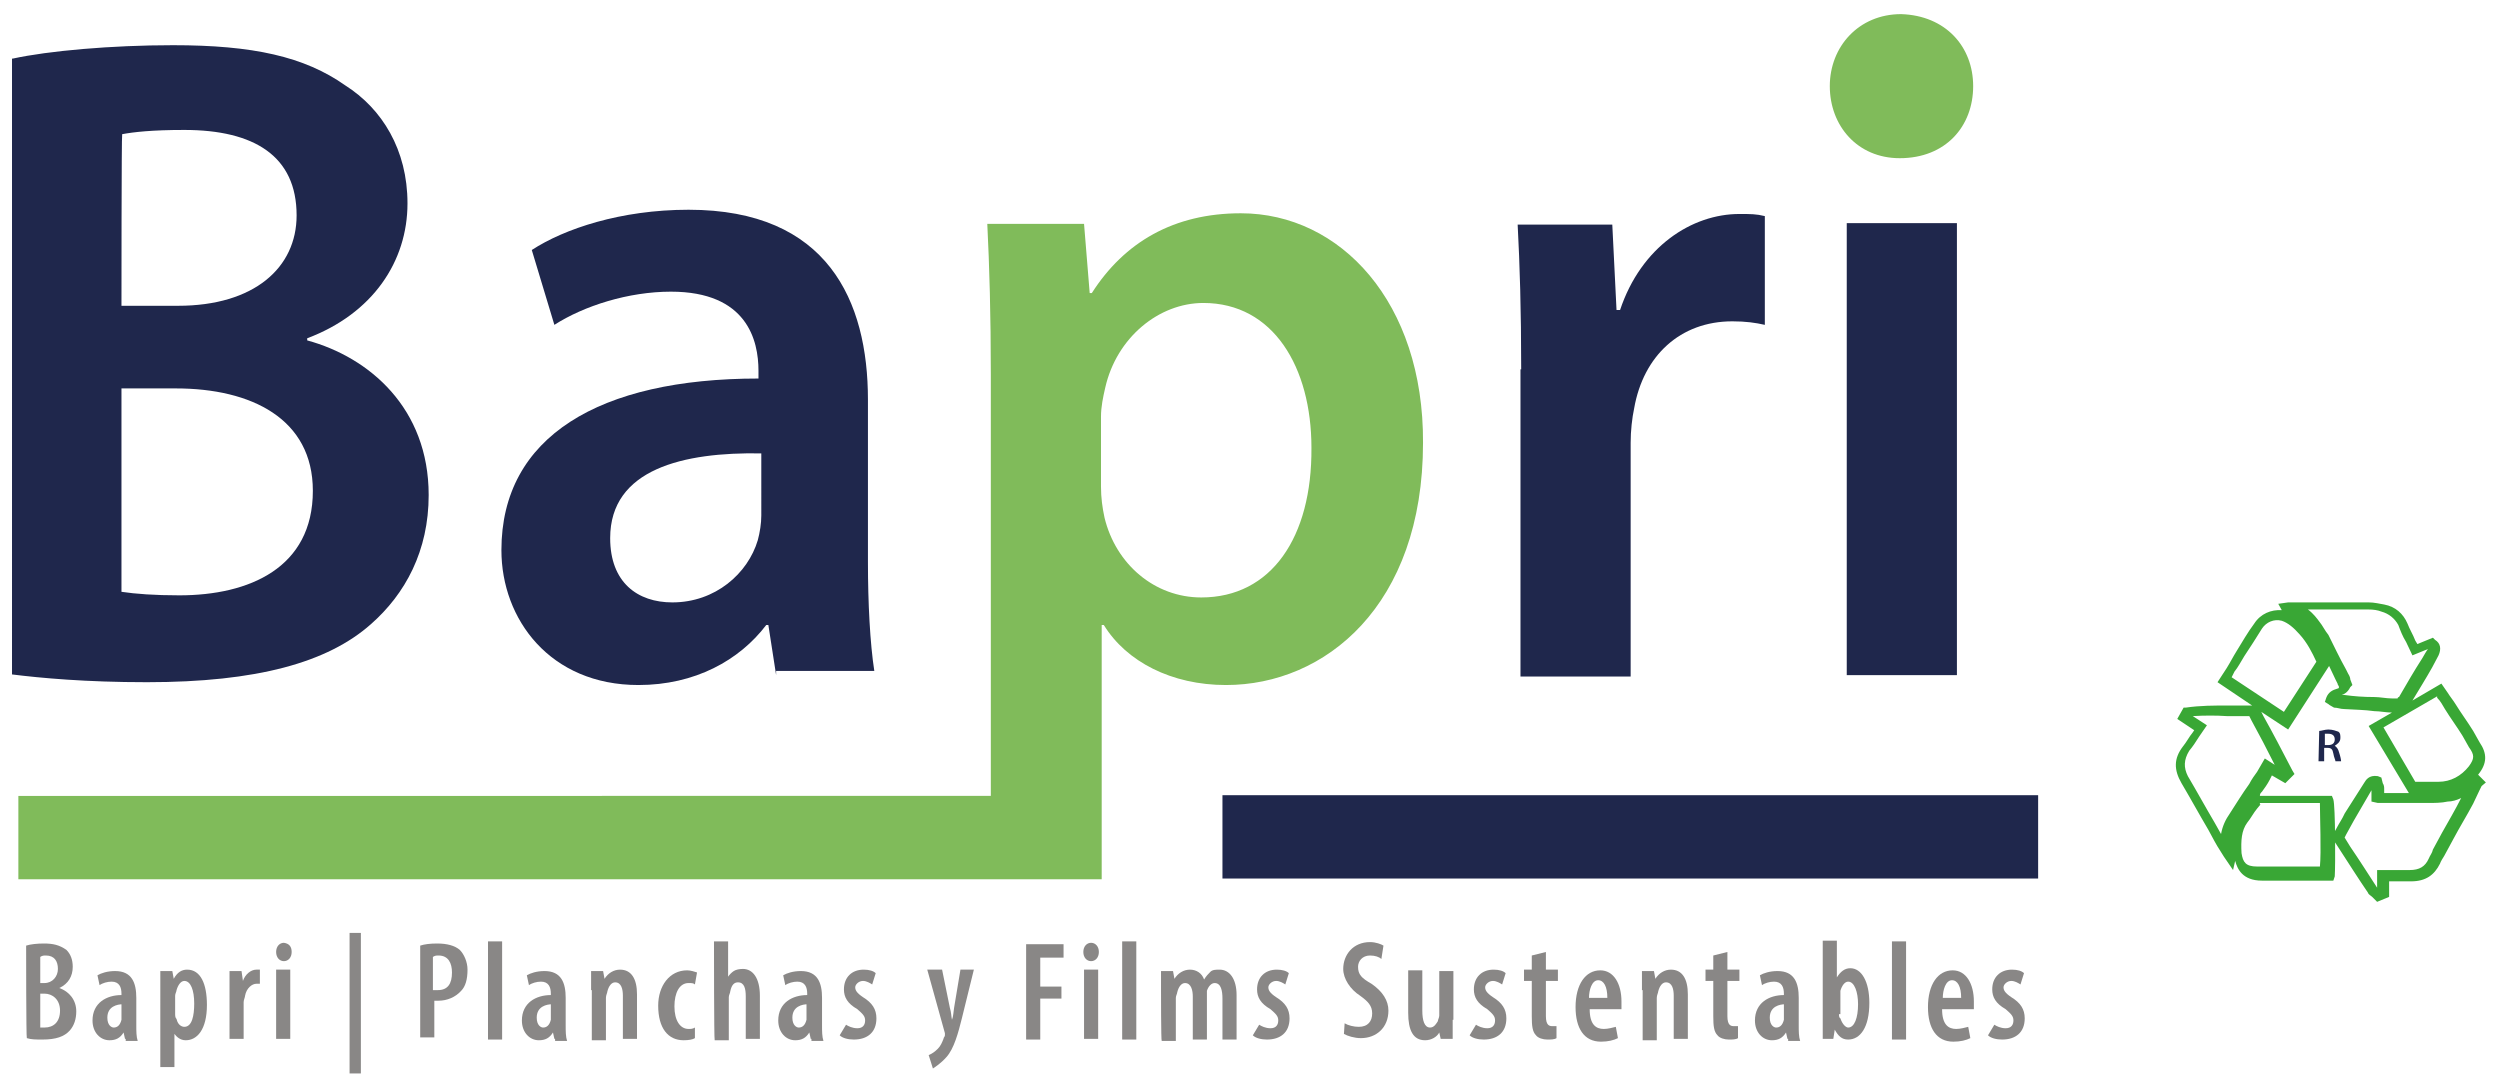 <?xml version="1.0" encoding="UTF-8"?> <svg xmlns="http://www.w3.org/2000/svg" xmlns:xlink="http://www.w3.org/1999/xlink" version="1.1" id="Capa_1" x="0px" y="0px" viewBox="0 0 354 154" style="enable-background:new 0 0 354 154;" xml:space="preserve"> <style type="text/css"> .st0{fill:#39A735;} .st1{fill:#1F274C;} .st2{fill:#80BB5A;} .st3{fill:#898786;} </style> <g> <g> <g> <path id="SVGID_1_" class="st0" d="M336.6,127.7l-0.5-0.5l-0.2-0.2c-0.2-0.2-0.5-0.3-0.6-0.6c-1.3-1.9-2.5-3.8-3.8-5.8l-1.1-1.7 l-0.2-0.3l0.2-0.5l0.5-0.9c0.3-0.6,0.8-1.3,1.1-2l2.8-4.4c0.2-0.3,0.6-1.1,1.9-0.9l0.5,0.2l0.2,0.8c0.2,0.3,0.2,0.6,0.2,0.8 c0,0.2,0,0.5,0,0.6h1.3c0.8,0,1.4,0,2.2,0l-5.7-9.5l3.3-1.9c-0.8,0-1.7-0.2-2.5-0.2c-1.4-0.2-2.8-0.2-4.3-0.3 c-0.5,0-0.9-0.2-1.4-0.2c-0.3-0.2-0.6-0.3-0.8-0.5l-0.5-0.3l0.2-0.6c0.3-0.8,0.9-1.1,1.6-1.3c0,0,0.2,0,0.2-0.2s-0.2-0.3-0.2-0.5 l-0.3-0.6c-0.3-0.6-0.6-1.3-0.9-1.9l-5.8,9l-3.8-2.5l0.3,0.6c1.4,2.5,2.7,5,4.1,7.7l0.3,0.5l-1.3,1.3l-1.9-1.1l-0.3,0.6 c-0.3,0.6-0.8,1.3-1.1,1.7c-0.2,0.2-0.3,0.3-0.3,0.6h10.2l0.2,0.5c0.3,0.9,0.3,9.5,0.2,10.9l-0.2,0.6h-0.9c-0.3,0-0.8,0-1.1,0 c-0.8,0-1.6,0-2.4,0c-1.9,0-3.8,0-5.7,0c-2.8,0-3.5-1.7-3.8-2.8l-0.3,1.3l-1.3-1.9c-0.2-0.3-0.3-0.5-0.5-0.8 c-0.6-0.9-1.1-1.9-1.7-3c-1.3-2.2-2.5-4.4-3.8-6.6c-1.1-1.9-1.1-3.5,0.2-5.2c0.5-0.6,0.9-1.4,1.4-2l0.2-0.3l-2.4-1.6l0.9-1.6h0.3 c2-0.3,4.1-0.3,6.1-0.3c1.1,0,2.2,0,3.3,0l-4.9-3.3l1.3-2c0.5-0.8,0.9-1.6,1.4-2.4c0.8-1.3,1.6-2.7,2.5-3.9 c0.9-1.4,2.4-2,3.9-1.9l-0.5-0.9l1.4-0.2c0.2,0,0.3,0,0.5,0h2.2c2.8,0,5.8,0,8.7,0c0.8,0,1.6,0.2,2.2,0.3 c1.6,0.3,2.7,1.3,3.3,2.7c0.3,0.8,0.8,1.6,1.1,2.4l0.3,0.5l2.2-0.9l0.3,0.3c0.8,0.5,0.9,1.3,0.5,2.2c-0.3,0.6-0.6,1.1-0.9,1.7 c-0.9,1.6-1.9,3.2-2.8,4.7l4.1-2.4l0.9,1.3c0.3,0.5,0.8,1.1,1.1,1.6c0.8,1.3,1.7,2.5,2.5,3.8l0.9,1.6c1.1,1.6,1.1,3-0.2,4.6 l1.1,1.1l-0.6,0.5l-0.3,0.6c-0.3,0.6-0.6,1.3-0.9,1.9c-0.9,1.7-1.9,3.3-2.8,5l-1.3,2.4c-0.2,0.3-0.5,0.8-0.6,1.1 c-0.8,1.6-2,2.5-4.1,2.5c-0.6,0-1.3,0-2,0h-1.1v2.2L336.6,127.7z M332,118.6l0.8,1.3c1.3,1.9,2.5,3.8,3.8,5.8l0,0v-2.5h1.1 c0.2,0,0.3,0,0.5,0h1.1c0.6,0,1.3,0,1.9,0c1.4,0,2.2-0.5,2.7-1.6c0.2-0.5,0.5-0.8,0.6-1.3l1.3-2.4c0.9-1.6,1.9-3.3,2.7-4.9 c-0.6,0.3-1.3,0.5-1.9,0.5c-0.9,0.2-1.9,0.2-2.8,0.2c-1.7,0-3.5,0-5.2,0h-1.3c-0.2,0-0.5,0-0.6,0l-0.9-0.2v-1.1 c0-0.2,0-0.3,0-0.5l-2.5,4.3c-0.3,0.6-0.8,1.4-1.1,2L332,118.6z M320.1,113.9l-0.5,0.6c-0.5,0.6-0.9,1.4-1.4,2l0,0 c-0.8,1.1-0.9,2.5-0.8,4.3c0.2,1.3,0.6,1.9,2.2,1.9c1.9,0,3.9,0,5.8,0c0.9,0,1.9,0,2.8,0c0.2,0,0.2,0,0.3,0c0.2-2,0-7.1,0-9h-8.5 V113.9z M310.5,101.4l2,1.3l-1.1,1.6c-0.5,0.8-0.9,1.4-1.4,2c-0.8,1.3-0.8,2.4-0.2,3.6c1.3,2.2,2.5,4.4,3.8,6.6 c0.3,0.5,0.6,1.1,0.9,1.6c0.2-1.1,0.6-2,1.3-3c0.9-1.4,1.7-2.7,2.7-4.1c0.3-0.6,0.8-1.3,1.1-1.7l1.1-1.9l1.4,0.9 c-1.1-2.2-2.2-4.3-3.3-6.3l-0.3-0.6c-1.1,0-2.2,0-3.2,0C313.8,101.3,312.2,101.3,310.5,101.4z M342,110.7 C342.1,110.7,342.1,110.7,342,110.7h0.8c0.8,0,1.7,0,2.5,0c1.7,0,3.2-0.8,4.3-2.2c0.8-1.1,0.8-1.6,0-2.7l-0.9-1.6 c-0.8-1.3-1.7-2.5-2.5-3.8c-0.3-0.5-0.6-1.1-1.1-1.6v-0.2l-7.6,4.4L342,110.7z M316,95.9l7.4,4.9l4.6-7.1 c-0.6-1.3-1.3-2.7-2.4-3.9c-0.8-0.9-1.6-1.6-2.5-1.9c-1.1-0.3-2.2,0.2-2.8,1.1c-0.8,1.3-1.7,2.7-2.5,3.9 c-0.5,0.8-0.9,1.6-1.4,2.2L316,95.9z M331.6,98.4c0.2,0,0.3,0,0.3,0c1.4,0.2,2.8,0.3,4.3,0.3c0.8,0,1.7,0.2,2.5,0.2h0.8 c0,0,0-0.2,0.2-0.2c1.1-1.9,2.2-3.8,3.3-5.5c0.3-0.5,0.5-0.9,0.8-1.3l-2.2,0.9l-0.9-1.9c-0.5-0.8-0.8-1.6-1.1-2.4 c-0.5-0.9-1.3-1.6-2.4-1.9c-0.5-0.2-1.1-0.3-1.9-0.3c-2.8,0-5.7,0-8.5,0c0.8,0.6,1.3,1.3,1.6,1.7c0.5,0.6,0.8,1.3,1.3,1.9 c0.8,1.6,1.6,3.3,2.5,4.9l0.3,0.6c0.2,0.3,0.3,0.6,0.3,0.8l0.3,0.8l-0.3,0.3C332.4,98.1,331.9,98.3,331.6,98.4z M324.2,85.4 L324.2,85.4L324.2,85.4z"></path> </g> </g> <g> <path class="st1" d="M328.4,103.5c0.3,0,0.8-0.2,1.3-0.2c0.6,0,1.1,0.2,1.4,0.3c0.3,0.2,0.3,0.5,0.3,0.9c0,0.6-0.5,0.9-0.8,1.1 l0,0c0.3,0.2,0.5,0.5,0.6,0.9c0.2,0.6,0.3,1.1,0.3,1.3h-0.8c0-0.2-0.2-0.5-0.3-1.1s-0.3-0.8-0.8-0.8h-0.5v1.9h-0.8L328.4,103.5 L328.4,103.5z M329.2,105.5h0.5c0.6,0,0.9-0.3,0.9-0.8c0-0.5-0.3-0.8-0.9-0.8c-0.3,0-0.5,0-0.5,0V105.5z"></path> </g> <g> <path class="st1" d="M1.8,8.3c5-1.1,14-1.9,22.7-1.9c11.3,0,18.6,1.6,24.4,5.7c5.2,3.3,8.8,9.1,8.8,16.7c0,8.2-4.9,15.6-14.2,19.1 v0.3c8.8,2.4,17.2,9.6,17.2,21.9c0,7.9-3.3,14-8.2,18.3c-6.1,5.4-16.1,8.2-31.7,8.2c-8.7,0-15.1-0.6-19.1-1.1V8.3z M17.2,43.3h8 C36,43.3,42,37.9,42,30.5c0-8.4-6-12.1-15.9-12.1c-4.6,0-7.2,0.3-8.8,0.6C17.2,19,17.2,43.3,17.2,43.3z M17.2,83.8 c2,0.3,4.7,0.5,8.2,0.5c9.9,0,18.9-3.9,18.9-14.8c0-10.2-8.7-14.5-19.4-14.5h-7.7V83.8z"></path> <path class="st1" d="M109.9,95.6l-1.1-7.1h-0.3c-3.8,5-10.1,8.5-18.1,8.5C77.9,97,71,87.7,71,77.9c0-16.1,13.9-24.3,36.4-24.3 v-1.1c0-4.3-1.6-11.2-12.4-11.2c-6,0-12.3,2-16.5,4.7l-3.2-10.6c4.6-3,12.6-5.7,22.2-5.7c19.7,0,25.4,12.9,25.4,26.9v23 c0,5.8,0.3,11.5,0.9,15.4h-13.9V95.6z M107.8,64.2c-11-0.2-21.4,2.2-21.4,12c0,6.3,3.9,9.1,8.8,9.1c6.1,0,10.7-4.1,12.1-8.8 c0.3-1.1,0.5-2.4,0.5-3.5V64.2z"></path> <path class="st1" d="M215.4,52.3c0-8.5-0.2-14.8-0.5-20.5h13.4l0.6,12.1h0.5c3-9,10.2-13.6,16.9-13.6c1.6,0,2.4,0,3.6,0.3V46 c-1.3-0.3-2.7-0.5-4.6-0.5c-7.4,0-12.6,4.9-13.9,12.3c-0.3,1.4-0.5,3.2-0.5,4.9v33.1h-15.6V52.3z"></path> <path class="st1" d="M261.5,95.6v-64h15.6v64C277.1,95.6,261.5,95.6,261.5,95.6z"></path> <path class="st2" d="M279.4,12.2c0,5.7-3.9,10.2-10.4,10.2c-6,0-9.9-4.6-9.9-10.2S263.2,2,269.2,2C275.5,2.2,279.4,6.6,279.4,12.2 z"></path> </g> <path class="st2" d="M175.7,30.2c-9.5,0-16.5,4.1-21.1,11.3h-0.3l-0.8-9.8h-13.7c0.3,6,0.5,12.9,0.5,21.3v59.7H2.6v11.8H156v-2.7 v-9V88.5h0.3c3.2,5.2,9.6,8.5,17.3,8.5c14,0,27.9-11.2,27.9-34.3C201.6,42.8,189.8,30.2,175.7,30.2z M170.1,84.6 c-6.6,0-12.1-4.7-13.7-11.3c-0.3-1.4-0.5-2.8-0.5-4.4V59c0-1.4,0.3-2.8,0.6-4.1c1.6-7.1,7.6-12,13.9-12c9.9,0,15.3,9.1,15.3,20.5 C185.8,76.1,180,84.6,170.1,84.6z"></path> <rect x="173.1" y="112.6" class="st1" width="115.5" height="11.8"></rect> <g> <path class="st3" d="M3.7,133.9c0.6-0.2,1.6-0.3,2.5-0.3c1.3,0,2.2,0.2,3.2,0.9c0.6,0.6,0.9,1.4,0.9,2.4c0,1.3-0.6,2.4-1.9,3l0,0 c1.4,0.5,2.4,1.7,2.4,3.3c0,1.1-0.3,2-0.9,2.7c-0.8,0.9-2,1.3-3.9,1.3c-0.9,0-1.6,0-2.2-0.2C3.7,147,3.7,133.9,3.7,133.9z M5.7,139.2h0.6c1.1,0,1.9-0.9,1.9-2c0-1.1-0.5-1.9-1.7-1.9c-0.3,0-0.5,0-0.8,0.2C5.7,135.5,5.7,139.2,5.7,139.2z M5.7,145.5 c0.2,0,0.3,0,0.6,0c1.3,0,2.2-0.8,2.2-2.4c0-1.6-1.1-2.4-2.2-2.4H5.7V145.5z"></path> <path class="st3" d="M17.7,147.1l-0.2-0.9l0,0c-0.5,0.8-1.1,1.1-2,1.1c-1.3,0-2.4-1.1-2.4-2.8c0-2.5,2-3.6,4.1-3.6v-0.2 c0-0.9-0.3-1.7-1.4-1.7c-0.6,0-1.3,0.2-1.7,0.5l-0.3-1.4c0.5-0.3,1.4-0.6,2.5-0.6c2.4,0,3,1.7,3,3.8v3.9c0,0.8,0,1.6,0.2,2.2h-1.7 V147.1z M17.4,142.2c-0.8,0-2.2,0.3-2.2,1.9c0,1.1,0.6,1.4,0.9,1.4c0.5,0,0.9-0.3,1.1-1.1c0-0.2,0-0.3,0-0.5v-1.7H17.4z"></path> <path class="st3" d="M22.7,140.5c0-1.3,0-2.2,0-3h1.7l0.2,1.1l0,0c0.5-0.9,1.1-1.3,1.9-1.3c1.9,0,2.8,2,2.8,5c0,3.5-1.4,5-3,5 c-0.8,0-1.3-0.5-1.6-0.9l0,0v4.7h-2C22.7,151.2,22.7,140.5,22.7,140.5z M24.8,143.5c0,0.3,0,0.6,0.2,0.8c0.2,0.9,0.8,1.1,1.1,1.1 c1.1,0,1.4-1.6,1.4-3.3c0-1.9-0.5-3.2-1.4-3.2c-0.5,0-0.9,0.6-1.1,1.3c0,0.2-0.2,0.5-0.2,0.8V143.5z"></path> <path class="st3" d="M32.5,140.2c0-0.9,0-1.9,0-2.7h1.7l0.2,1.4l0,0c0.3-0.9,1.1-1.6,1.9-1.6c0.2,0,0.3,0,0.5,0v2 c-0.2,0-0.3,0-0.5,0c-0.6,0-1.4,0.6-1.6,1.7c0,0.2-0.2,0.6-0.2,0.9v5.2h-2V140.2z"></path> <path class="st3" d="M41.3,134.8c0,0.8-0.5,1.3-1.1,1.3c-0.6,0-1.1-0.5-1.1-1.3s0.5-1.3,1.1-1.3C40.9,133.6,41.3,134,41.3,134.8z M39.1,147.1v-9.8h2v9.8H39.1z"></path> <path class="st3" d="M51.1,132.1V152h-1.6v-19.9H51.1z"></path> <path class="st3" d="M59.5,133.9c0.6-0.2,1.4-0.3,2.4-0.3c1.4,0,2.5,0.3,3.2,0.9c0.6,0.6,1.1,1.7,1.1,2.8c0,1.4-0.3,2.4-0.9,3 c-0.8,0.9-2,1.4-3.2,1.4c-0.2,0-0.3,0-0.6,0v5.2h-2v-13.1H59.5z M61.5,140.2c0.2,0,0.3,0,0.5,0c1.4,0,2-0.9,2-2.5 c0-1.3-0.5-2.4-1.9-2.4c-0.3,0-0.5,0-0.8,0.2v4.7H61.5z"></path> <path class="st3" d="M69.1,133.3h2v13.9h-2V133.3z"></path> <path class="st3" d="M78.5,147.1l-0.2-0.9l0,0c-0.5,0.8-1.1,1.1-2,1.1c-1.3,0-2.4-1.1-2.4-2.8c0-2.5,2-3.6,4.1-3.6v-0.2 c0-0.9-0.3-1.7-1.4-1.7c-0.6,0-1.3,0.2-1.7,0.5l-0.3-1.4c0.5-0.3,1.4-0.6,2.5-0.6c2.4,0,3,1.7,3,3.8v3.9c0,0.8,0,1.6,0.2,2.2h-1.7 V147.1z M78.2,142.2c-0.8,0-2.2,0.3-2.2,1.9c0,1.1,0.6,1.4,0.9,1.4c0.5,0,0.9-0.3,1.1-1.1c0-0.2,0-0.3,0-0.5v-1.7H78.2z"></path> <path class="st3" d="M83.7,140.2c0-1.1,0-1.9,0-2.7h1.7l0.2,1.1l0,0c0.5-0.8,1.3-1.3,2.2-1.3c1.6,0,2.4,1.3,2.4,3.5v6.3h-2V141 c0-0.9-0.2-1.9-1.1-1.9c-0.5,0-0.9,0.5-1.1,1.3c0,0.2-0.2,0.5-0.2,0.9v6h-2V140.2z"></path> <path class="st3" d="M98.4,147c-0.3,0.2-0.9,0.3-1.6,0.3c-2.2,0-3.6-1.7-3.6-4.9c0-2.8,1.6-5,4.1-5c0.5,0,1.1,0.2,1.4,0.3 l-0.3,1.7c-0.2-0.2-0.5-0.2-0.9-0.2c-1.3,0-2,1.4-2,3.3c0,2,0.8,3.2,2,3.2c0.3,0,0.6,0,0.9-0.2V147z"></path> <path class="st3" d="M101.1,133.3h2v5l0,0c0.2-0.3,0.5-0.6,0.8-0.8c0.3-0.2,0.8-0.3,1.3-0.3c1.4,0,2.4,1.3,2.4,3.8v6.1h-2v-6 c0-1.1-0.2-2-1.1-2c-0.5,0-0.9,0.3-1.1,1.3c0,0.2-0.2,0.5-0.2,0.8v6.1h-2C101.1,147.3,101.1,133.3,101.1,133.3z"></path> <path class="st3" d="M114.8,147.1l-0.2-0.9l0,0c-0.5,0.8-1.1,1.1-2,1.1c-1.3,0-2.4-1.1-2.4-2.8c0-2.5,2-3.6,4.1-3.6v-0.2 c0-0.9-0.3-1.7-1.4-1.7c-0.6,0-1.3,0.2-1.7,0.5l-0.3-1.4c0.5-0.3,1.4-0.6,2.5-0.6c2.4,0,3,1.7,3,3.8v3.9c0,0.8,0,1.6,0.2,2.2h-1.7 V147.1z M114.4,142.2c-0.8,0-2.2,0.3-2.2,1.9c0,1.1,0.6,1.4,0.9,1.4c0.5,0,0.9-0.3,1.1-1.1c0-0.2,0-0.3,0-0.5v-1.7H114.4z"></path> <path class="st3" d="M119.8,145.1c0.3,0.2,0.9,0.5,1.6,0.5c0.8,0,1.1-0.5,1.1-1.1c0-0.6-0.3-0.9-1.1-1.6c-1.4-0.8-1.9-1.7-1.9-2.8 c0-1.7,1.1-2.8,2.8-2.8c0.8,0,1.4,0.2,1.7,0.5l-0.5,1.6c-0.3-0.2-0.8-0.5-1.3-0.5c-0.6,0-1.1,0.5-1.1,0.9s0.2,0.8,1.1,1.4 c1.3,0.8,1.9,1.7,1.9,3c0,2-1.3,3-3.2,3c-0.8,0-1.6-0.2-2-0.6L119.8,145.1z"></path> <path class="st3" d="M133.4,137.3l1.1,5.4c0.2,0.6,0.2,1.3,0.3,1.7l0,0c0.2-0.5,0.2-1.1,0.3-1.7l0.9-5.4h1.9l-1.7,6.9 c-0.5,2-1.1,4.3-2.2,5.5c-0.8,0.9-1.6,1.4-1.9,1.6l-0.6-1.9c0.5-0.2,0.9-0.5,1.3-0.9s0.6-0.9,0.8-1.4c0-0.2,0.2-0.3,0.2-0.5 c0-0.2,0-0.3,0-0.3l-2.5-9C131.1,137.3,133.4,137.3,133.4,137.3z"></path> <path class="st3" d="M145.2,133.7h5.4v1.9h-3.3v4.1h3v1.7h-3v5.8h-2V133.7z"></path> <path class="st3" d="M155.6,134.8c0,0.8-0.5,1.3-1.1,1.3s-1.1-0.5-1.1-1.3s0.5-1.3,1.1-1.3S155.6,134,155.6,134.8z M153.5,147.1 v-9.8h2v9.8H153.5z"></path> <path class="st3" d="M158.9,133.3h2v13.9h-2V133.3z"></path> <path class="st3" d="M164.4,140.2c0-1.1,0-1.9,0-2.7h1.7l0.2,1.1l0,0c0.5-0.8,1.3-1.3,2.2-1.3c0.9,0,1.7,0.5,2,1.4l0,0 c0.3-0.5,0.6-0.8,0.9-1.1c0.3-0.3,0.8-0.3,1.3-0.3c1.4,0,2.4,1.3,2.4,3.6v6.3h-2v-5.8c0-1.1-0.2-2.2-1.1-2.2 c-0.5,0-0.9,0.5-1.1,1.1c0,0.2,0,0.5,0,0.8v6.1h-2v-6.1c0-0.8-0.2-1.9-1.1-1.9c-0.5,0-0.9,0.5-1.1,1.3c0,0.2-0.2,0.5-0.2,0.8v6.1 h-2C164.4,147.4,164.4,140.2,164.4,140.2z"></path> <path class="st3" d="M178.3,145.1c0.3,0.2,0.9,0.5,1.6,0.5c0.8,0,1.1-0.5,1.1-1.1c0-0.6-0.3-0.9-1.1-1.6c-1.4-0.8-1.9-1.7-1.9-2.8 c0-1.7,1.1-2.8,2.8-2.8c0.8,0,1.4,0.2,1.7,0.5l-0.5,1.6c-0.3-0.2-0.8-0.5-1.3-0.5c-0.6,0-1.1,0.5-1.1,0.9s0.2,0.8,1.1,1.4 c1.3,0.8,1.9,1.7,1.9,3c0,2-1.3,3-3.2,3c-0.8,0-1.6-0.2-2-0.6L178.3,145.1z"></path> <path class="st3" d="M190.4,144.9c0.5,0.3,1.3,0.5,2,0.5c1.3,0,1.9-0.8,1.9-1.9s-0.6-1.7-1.7-2.5c-1.4-0.9-2.4-2.4-2.4-3.8 c0-2,1.4-3.8,3.8-3.8c0.8,0,1.6,0.3,1.9,0.5l-0.3,1.9c-0.3-0.3-0.9-0.5-1.6-0.5c-1.1,0-1.7,0.8-1.7,1.6c0,1.1,0.5,1.6,1.9,2.4 c1.6,1.1,2.4,2.4,2.4,3.8c0,2.4-1.7,3.9-3.9,3.9c-0.9,0-1.9-0.3-2.4-0.6L190.4,144.9z"></path> <path class="st3" d="M205.7,144.3c0,1.1,0,2,0,2.8h-1.7l-0.2-0.9l0,0c-0.3,0.6-1.1,1.1-2,1.1c-1.7,0-2.4-1.4-2.4-3.9v-6h2v5.7 c0,1.4,0.3,2.4,1.1,2.4c0.6,0,0.9-0.6,1.1-0.9c0-0.2,0.2-0.5,0.2-0.8v-6.3h2v6.9H205.7z"></path> <path class="st3" d="M209,145.1c0.3,0.2,0.9,0.5,1.6,0.5c0.8,0,1.1-0.5,1.1-1.1c0-0.6-0.3-0.9-1.1-1.6c-1.4-0.8-1.9-1.7-1.9-2.8 c0-1.7,1.1-2.8,2.8-2.8c0.8,0,1.4,0.2,1.7,0.5l-0.5,1.6c-0.3-0.2-0.8-0.5-1.3-0.5c-0.6,0-1.1,0.5-1.1,0.9s0.2,0.8,1.1,1.4 c1.3,0.8,1.9,1.7,1.9,3c0,2-1.3,3-3.2,3c-0.8,0-1.6-0.2-2-0.6L209,145.1z"></path> <path class="st3" d="M218.9,134.8v2.5h1.7v1.6h-1.7v5c0,1.3,0.5,1.4,0.9,1.4c0.3,0,0.5,0,0.6,0v1.7c-0.3,0.2-0.8,0.2-1.3,0.2 c-0.6,0-1.3-0.2-1.6-0.6c-0.5-0.5-0.6-1.3-0.6-2.7v-5h-1.1v-1.6h1.1v-2L218.9,134.8z"></path> <path class="st3" d="M225.1,142.9c0,2.2,0.9,2.8,2,2.8c0.6,0,1.3-0.2,1.7-0.3l0.3,1.6c-0.6,0.3-1.4,0.5-2.4,0.5 c-2.4,0-3.6-1.9-3.6-4.9c0-3.2,1.4-5.2,3.5-5.2c1.9,0,3,1.9,3,4.4c0,0.6,0,0.9,0,1.1C229.6,142.9,225.1,142.9,225.1,142.9z M227.6,141.3c0-1.6-0.5-2.5-1.3-2.5c-0.9,0-1.3,1.4-1.3,2.5H227.6z"></path> <path class="st3" d="M232.5,140.2c0-1.1,0-1.9,0-2.7h1.7l0.2,1.1l0,0c0.5-0.8,1.3-1.3,2.2-1.3c1.6,0,2.4,1.3,2.4,3.5v6.3h-2V141 c0-0.9-0.2-1.9-1.1-1.9c-0.5,0-0.9,0.5-1.1,1.3c0,0.2-0.2,0.5-0.2,0.9v6h-2V140.2z"></path> <path class="st3" d="M244.6,134.8v2.5h1.7v1.6h-1.7v5c0,1.3,0.5,1.4,0.9,1.4c0.3,0,0.5,0,0.6,0v1.7c-0.3,0.2-0.8,0.2-1.3,0.2 c-0.6,0-1.3-0.2-1.6-0.6c-0.5-0.5-0.6-1.3-0.6-2.7v-5h-1.1v-1.6h1.1v-2L244.6,134.8z"></path> <path class="st3" d="M253.1,147.1l-0.2-0.9l0,0c-0.5,0.8-1.1,1.1-2,1.1c-1.3,0-2.4-1.1-2.4-2.8c0-2.5,2-3.6,4.1-3.6v-0.2 c0-0.9-0.3-1.7-1.4-1.7c-0.6,0-1.3,0.2-1.7,0.5l-0.3-1.4c0.5-0.3,1.4-0.6,2.5-0.6c2.4,0,3,1.7,3,3.8v3.9c0,0.8,0,1.6,0.2,2.2h-1.7 V147.1z M252.8,142.2c-0.8,0-2.2,0.3-2.2,1.9c0,1.1,0.6,1.4,0.9,1.4c0.5,0,0.9-0.3,1.1-1.1c0-0.2,0-0.3,0-0.5v-1.7H252.8z"></path> <path class="st3" d="M258.1,147.1c0-0.8,0-1.9,0-2.7v-11.2h2v5.2l0,0c0.5-0.8,1.1-1.3,1.9-1.3c1.6,0,2.7,1.9,2.7,4.9 c0,3.5-1.3,5.2-3,5.2c-0.9,0-1.4-0.5-1.9-1.4l0,0l-0.2,1.3C259.7,147.1,258.1,147.1,258.1,147.1z M260.4,143.6 c0,0.2,0,0.5,0.2,0.6c0.3,0.9,0.8,1.3,1.1,1.3c0.9,0,1.4-1.4,1.4-3.3c0-1.7-0.5-3.2-1.4-3.2c-0.5,0-0.9,0.6-1.1,1.3 c0,0.2,0,0.5,0,0.6v2.7H260.4z"></path> <path class="st3" d="M267.9,133.3h2v13.9h-2V133.3z"></path> <path class="st3" d="M275,142.9c0,2.2,0.9,2.8,2,2.8c0.6,0,1.3-0.2,1.7-0.3l0.3,1.6c-0.6,0.3-1.4,0.5-2.4,0.5 c-2.4,0-3.6-1.9-3.6-4.9c0-3.2,1.4-5.2,3.5-5.2c1.9,0,3,1.9,3,4.4c0,0.6,0,0.9,0,1.1C279.6,142.9,275,142.9,275,142.9z M277.7,141.3c0-1.6-0.5-2.5-1.3-2.5c-0.9,0-1.3,1.4-1.3,2.5H277.7z"></path> <path class="st3" d="M282.4,145.1c0.3,0.2,0.9,0.5,1.6,0.5c0.8,0,1.1-0.5,1.1-1.1c0-0.6-0.3-0.9-1.1-1.6c-1.4-0.8-1.9-1.7-1.9-2.8 c0-1.7,1.1-2.8,2.8-2.8c0.8,0,1.4,0.2,1.7,0.5l-0.5,1.6c-0.3-0.2-0.8-0.5-1.3-0.5c-0.6,0-1.1,0.5-1.1,0.9s0.2,0.8,1.1,1.4 c1.3,0.8,1.9,1.7,1.9,3c0,2-1.3,3-3.2,3c-0.8,0-1.6-0.2-2-0.6L282.4,145.1z"></path> </g> </g> </svg> 